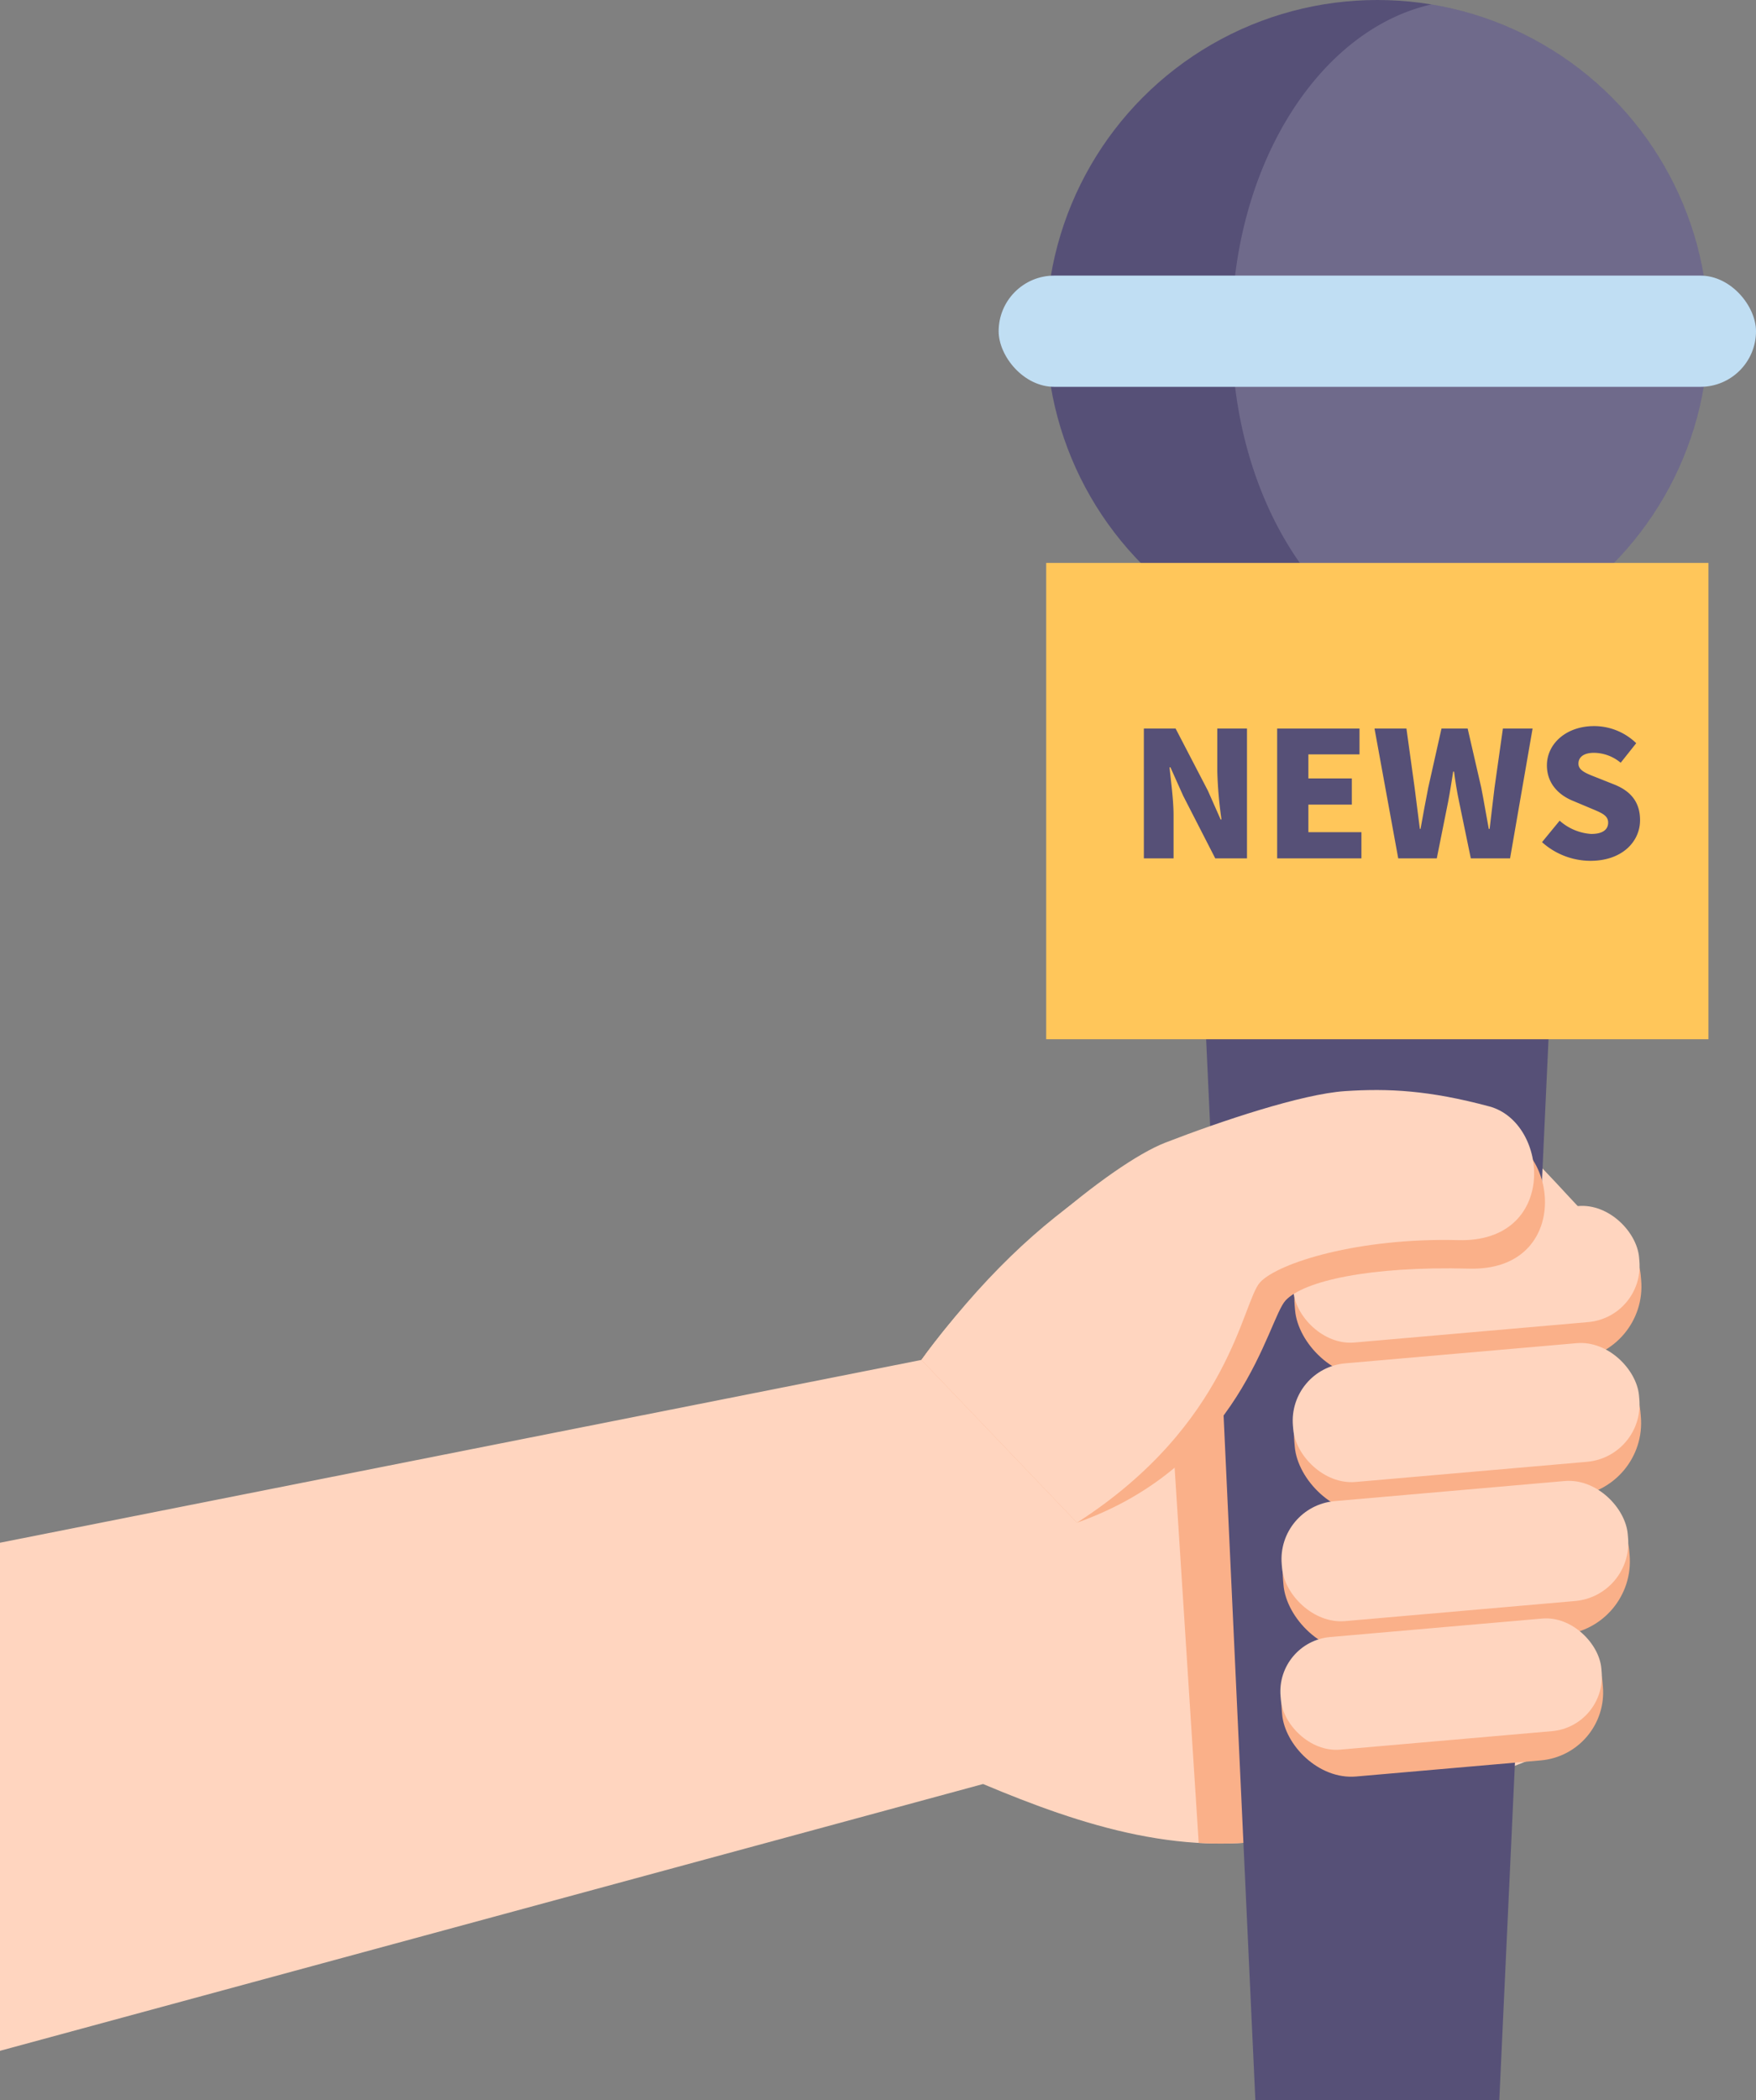 <svg xmlns="http://www.w3.org/2000/svg" viewBox="0 0 343.11 410.248"><rect x="0" y="0" width="343.11" height="410.248" fill="#808080" stroke="none"/><g id="图层_2" data-name="图层 2"><g id="图层_1-2" data-name="图层 1"><path d="M308.366,235.7c-11.388-12.054-25.11-30.118-53.949-21.545s-51.068,19.863-74.376,51.494-7.351,74.7,12.038,82.846,40.116,14.984,61.844,9.883,46.155-15.044,46.155-15.044Z" style="fill:#ffd5bf"/><polygon points="180.041 265.653 0 301.362 0 400.615 192.079 348.499 180.041 265.653" style="fill:#ffd5bf"/><path d="M243.137,265.642l-13.751,19.1L234.217,360a68.254,68.254,0,0,0,19.706-1.623c1.851-.434,3.723-.906,5.6-1.4l4.222-2.051Z" style="fill:#fab089"/><polygon points="292.952 410.248 245.288 410.248 231.259 107.988 306.98 107.988 292.952 410.248" style="fill:#565077"/><circle cx="269.119" cy="64.701" r="64.701" style="fill:#565077"/><g style="opacity:0.15"><path d="M333.821,64.7A64.709,64.709,0,0,0,279.66.868C257.549,5.9,240.674,32.559,240.674,64.7s16.875,58.8,38.986,63.833A64.708,64.708,0,0,0,333.821,64.7Z" style="fill:#fff"/></g><rect x="195.129" y="53.838" width="147.981" height="21.726" rx="10.863" style="fill:#c0def3"/><rect x="204.418" y="109.963" width="129.403" height="93.046" style="fill:#ffc65a"/><path d="M223.5,142.317h6.205l6.306,12.135,2.488,5.625h.17a80.168,80.168,0,0,1-.817-9.374v-8.386h5.8v25.362h-6.2l-6.273-12.238-2.488-5.556h-.171c.274,2.829.784,6.306.784,9.374v8.42h-5.8Z" style="fill:#565077"/><path d="M249.548,142.317h16.09v5.045H255.65v4.7h8.488v5.114H255.65v5.385h10.363v5.114H249.548Z" style="fill:#565077"/><path d="M268.57,142.317h6.238l1.6,11.556,1.022,8.045h.137c.476-2.694.988-5.42,1.5-8.045l2.59-11.556h5.113l2.659,11.556c.511,2.591.954,5.317,1.466,8.045h.17c.308-2.728.648-5.42.955-8.045l1.636-11.556h5.8l-4.4,25.362h-7.67L285.1,156.634c-.409-1.943-.75-3.989-.988-5.9h-.171c-.307,1.908-.613,3.954-.988,5.9l-2.216,11.045h-7.533Z" style="fill:#565077"/><path d="M301.3,164.509l3.444-4.194a10.254,10.254,0,0,0,6.17,2.591c2.25,0,3.306-.852,3.306-2.216,0-1.466-1.4-1.942-3.579-2.863l-3.238-1.363c-2.659-1.057-5.147-3.273-5.147-6.954,0-4.261,3.817-7.67,9.2-7.67a11.8,11.8,0,0,1,8.25,3.341L316.669,149a8.245,8.245,0,0,0-5.215-1.942c-1.874,0-3.034.75-3.034,2.113,0,1.4,1.6,1.943,3.852,2.829l3.171,1.262c3.136,1.26,5.011,3.374,5.011,6.954,0,4.226-3.546,7.942-9.682,7.942A14.2,14.2,0,0,1,301.3,164.509Z" style="fill:#565077"/><rect x="252.877" y="237.638" width="67.878" height="29.76" rx="14.397" transform="translate(-20.841 25.856) rotate(-4.981)" style="fill:#fab089"/><rect x="252.573" y="237.652" width="67.878" height="22.759" rx="11.011" transform="matrix(0.996, -0.087, 0.087, 0.996, -20.54, 25.816)" style="fill:#ffd5bf"/><rect x="252.816" y="264.294" width="67.878" height="29.76" rx="14.397" transform="translate(-23.156 25.951) rotate(-4.981)" style="fill:#fab089"/><rect x="252.534" y="264.307" width="67.878" height="23.263" rx="11.254" transform="translate(-22.876 25.915) rotate(-4.981)" style="fill:#ffd5bf"/><rect x="250.618" y="291.333" width="67.878" height="29.76" rx="14.397" transform="translate(-25.512 25.863) rotate(-4.981)" style="fill:#fab089"/><rect x="250.348" y="291.345" width="67.878" height="23.532" rx="11.384" transform="matrix(0.996, -0.087, 0.087, 0.996, -25.244, 25.827)" style="fill:#ffd5bf"/><rect x="250.363" y="317.927" width="62.91" height="27.582" rx="13.344" transform="translate(-27.737 25.721) rotate(-4.981)" style="fill:#fab089"/><rect x="250.125" y="317.938" width="62.91" height="22.081" rx="10.682" transform="translate(-27.5 25.69) rotate(-4.981)" style="fill:#ffd5bf"/><path d="M180.041,265.653c12.751-18,39-32.7,49.779-36.879s26.68-9.506,35.121-10.063,16.423-.17,28.187,2.994,13.434,26.628-6.055,26.116-32.325,2.416-35.868,6.2-8.51,31.985-40.771,43.425" style="fill:#fab089"/><path d="M180.041,265.653c12.751-18,36.88-38.267,47.661-42.447s26.68-9.506,35.121-10.063,16.422-.169,28.186,2.994,13.435,26.628-6.055,26.116-35.175,4.428-38.719,8.214-5.733,27.665-35.8,46.981" style="fill:#ffd5bf"/></g></g></svg>